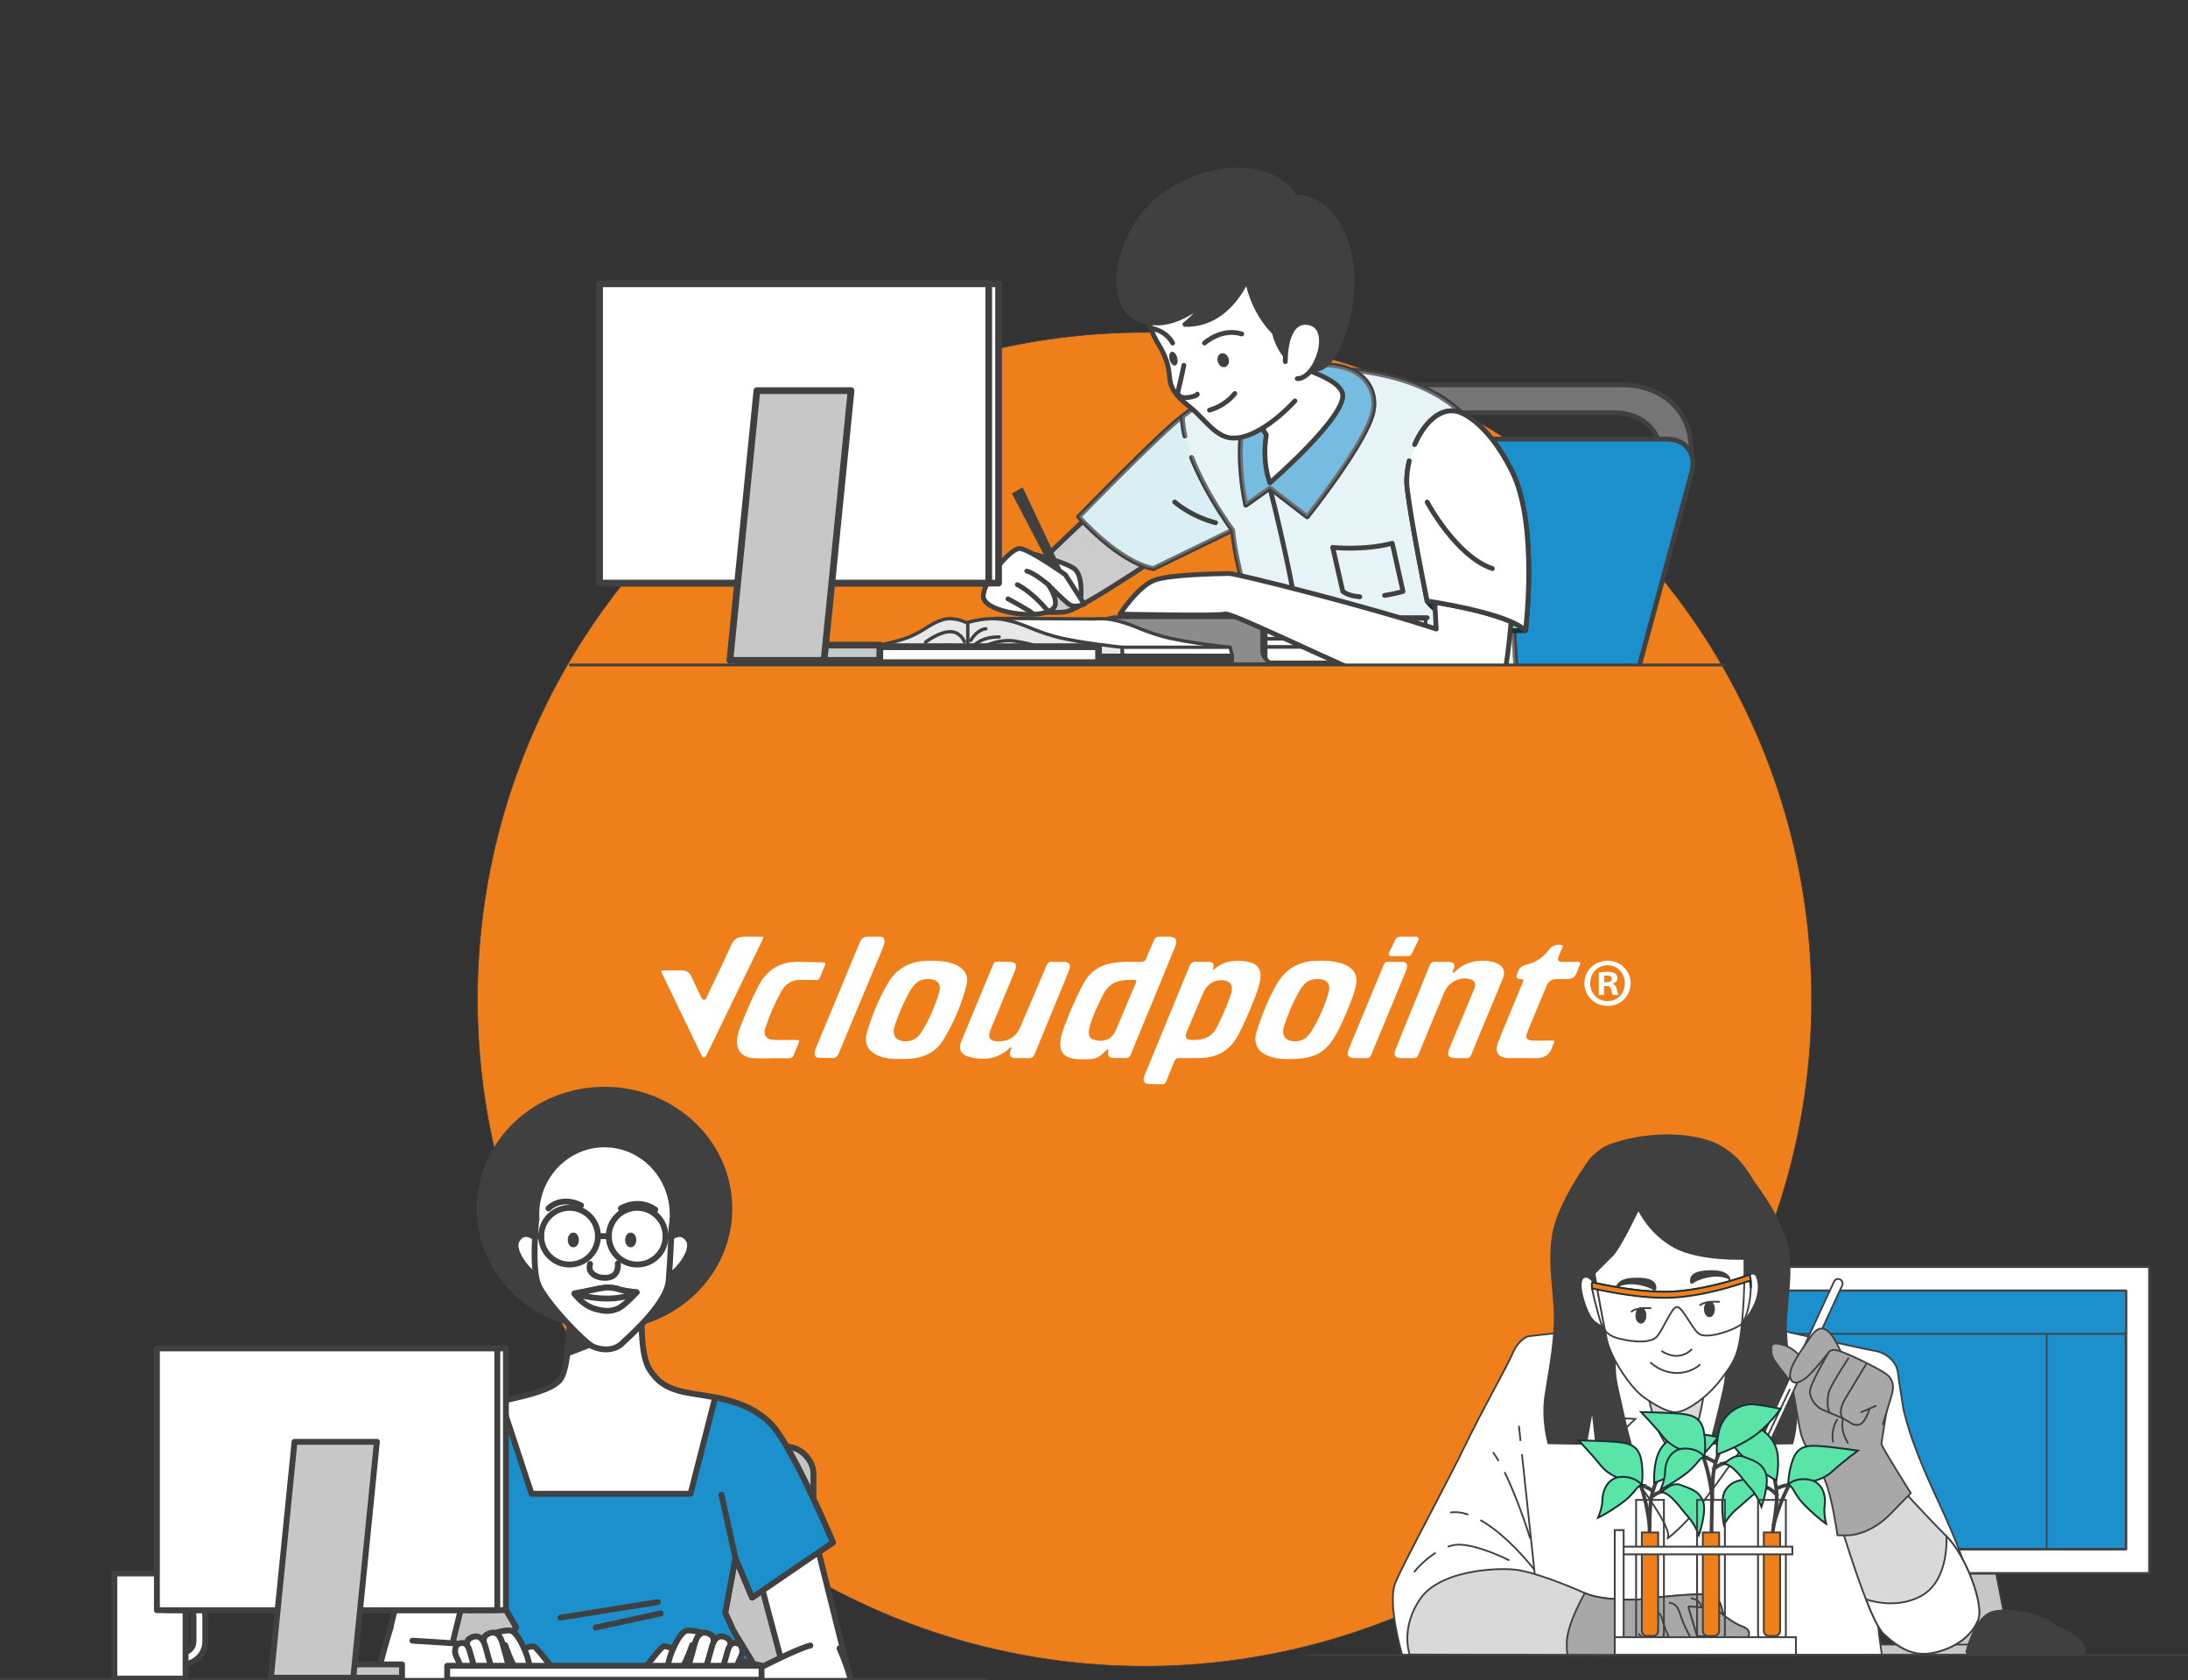 <?xml version="1.0" encoding="UTF-8"?>
<svg id="Capa_2" data-name="Capa 2" xmlns="http://www.w3.org/2000/svg" xmlns:xlink="http://www.w3.org/1999/xlink" viewBox="0 0 2607.85 2003.2">
  <rect x="0" y="0" width="2607.85" height="2003.2" fill="#333333" stroke="none"/>
  <defs>
    <style>
      .cls-1 {
        stroke-width: 3.33px;
      }

      .cls-1, .cls-2, .cls-3, .cls-4, .cls-5, .cls-6, .cls-7, .cls-8, .cls-9, .cls-10, .cls-11, .cls-12, .cls-13, .cls-14, .cls-15, .cls-16, .cls-17, .cls-18, .cls-19, .cls-20, .cls-21, .cls-22, .cls-23, .cls-24, .cls-25, .cls-26, .cls-27, .cls-28, .cls-29, .cls-30, .cls-31, .cls-32, .cls-33, .cls-34, .cls-35, .cls-36, .cls-37, .cls-38, .cls-39, .cls-40, .cls-41, .cls-42, .cls-43, .cls-44, .cls-45, .cls-46, .cls-47, .cls-48, .cls-49 {
        stroke: #404040;
      }

      .cls-1, .cls-2, .cls-3, .cls-11, .cls-12, .cls-13, .cls-14, .cls-15, .cls-16, .cls-17, .cls-19, .cls-20, .cls-22, .cls-23, .cls-24, .cls-25, .cls-26, .cls-27, .cls-28, .cls-31, .cls-32, .cls-35, .cls-50, .cls-36, .cls-37, .cls-41, .cls-42, .cls-43, .cls-44, .cls-45, .cls-46, .cls-51, .cls-47, .cls-48 {
        stroke-linecap: round;
        stroke-linejoin: round;
      }

      .cls-1, .cls-2, .cls-6, .cls-7, .cls-52, .cls-11, .cls-27, .cls-29, .cls-38, .cls-42, .cls-45, .cls-46, .cls-51 {
        fill: none;
      }

      .cls-2 {
        stroke-width: 2.84px;
      }

      .cls-53 {
        clip-path: url(#clippath-6);
      }

      .cls-3 {
        fill: #c2e4eb;
      }

      .cls-3, .cls-13, .cls-15, .cls-22, .cls-31, .cls-50, .cls-43, .cls-45, .cls-51, .cls-47, .cls-48 {
        stroke-width: 5.73px;
      }

      .cls-4 {
        fill: #d9d9d9;
      }

      .cls-4, .cls-5, .cls-54, .cls-6, .cls-7, .cls-8, .cls-9, .cls-55, .cls-10, .cls-18, .cls-21, .cls-29, .cls-30, .cls-33, .cls-34, .cls-38, .cls-39, .cls-40, .cls-49 {
        stroke-miterlimit: 10;
      }

      .cls-4, .cls-54, .cls-6, .cls-10, .cls-18, .cls-33 {
        stroke-width: 2.09px;
      }

      .cls-5, .cls-56, .cls-12, .cls-15, .cls-19, .cls-24, .cls-30, .cls-31, .cls-33, .cls-35, .cls-48 {
        fill: #fff;
      }

      .cls-5, .cls-36 {
        stroke-width: 3px;
      }

      .cls-57 {
        clip-path: url(#clippath-4);
      }

      .cls-54, .cls-55, .cls-50, .cls-51 {
        stroke: #1a2e35;
      }

      .cls-54, .cls-21, .cls-34 {
        fill: #ef7f1b;
      }

      .cls-7, .cls-55, .cls-30, .cls-34, .cls-39 {
        stroke-width: 2.2px;
      }

      .cls-58 {
        opacity: .3;
      }

      .cls-8 {
        stroke-width: .95px;
      }

      .cls-8, .cls-9, .cls-59, .cls-16, .cls-18, .cls-26, .cls-40, .cls-41, .cls-47 {
        fill: #404040;
      }

      .cls-60 {
        clip-path: url(#clippath-9);
      }

      .cls-9 {
        stroke-width: 1.07px;
      }

      .cls-55, .cls-50, .cls-61 {
        fill: #5ae4a7;
      }

      .cls-10, .cls-39 {
        fill: #a8a8a8;
      }

      .cls-11 {
        stroke-width: 2.02px;
      }

      .cls-12, .cls-14, .cls-16, .cls-20, .cls-42, .cls-44 {
        stroke-width: 7px;
      }

      .cls-62 {
        clip-path: url(#clippath-1);
      }

      .cls-13 {
        fill: #757575;
      }

      .cls-14, .cls-28, .cls-36, .cls-63, .cls-43 {
        fill: #1b90cd;
      }

      .cls-15 {
        opacity: .6;
      }

      .cls-64 {
        clip-path: url(#clippath-5);
      }

      .cls-65 {
        clip-path: url(#clippath-8);
      }

      .cls-17, .cls-20, .cls-32, .cls-49 {
        fill: #c7c7c7;
      }

      .cls-17, .cls-28, .cls-49 {
        stroke-width: 2px;
      }

      .cls-19, .cls-25, .cls-26, .cls-46 {
        stroke-width: 3.98px;
      }

      .cls-66 {
        clip-path: url(#clippath-3);
      }

      .cls-21 {
        stroke-width: .83px;
      }

      .cls-22 {
        fill: #999;
      }

      .cls-23 {
        fill: #949494;
      }

      .cls-23, .cls-24, .cls-27, .cls-37 {
        stroke-width: 4.41px;
      }

      .cls-67 {
        opacity: .2;
      }

      .cls-25 {
        fill: #e8e8e8;
      }

      .cls-29 {
        stroke-width: 2.19px;
      }

      .cls-32, .cls-35 {
        stroke-width: 8px;
      }

      .cls-37 {
        fill: #8c8c8c;
      }

      .cls-38 {
        stroke-width: 4.39px;
      }

      .cls-40 {
        stroke-width: 1.2px;
      }

      .cls-41 {
        stroke-width: 8.1px;
      }

      .cls-44 {
        fill: #c4c4c4;
      }

      .cls-68 {
        clip-path: url(#clippath);
      }

      .cls-48 {
        opacity: .4;
      }
    </style>
    <clipPath id="clippath">
      <rect class="cls-52" x="98.48" y="1217.62" width="1067.35" height="784.15"/>
    </clipPath>
    <clipPath id="clippath-1">
      <rect class="cls-52" x="676.42" width="1368.74" height="792.74"/>
    </clipPath>
    <clipPath id="clippath-3">
      <path class="cls-50" d="M1816.01,1066.21v47.2h-515.12v-47.2c0-19.19,15.52-34.72,34.72-34.72h445.63c16.04,0,29.56,10.83,33.57,25.61.8,2.86,1.2,5.96,1.2,9.11Z"/>
    </clipPath>
    <clipPath id="clippath-4">
      <path class="cls-47" d="M1284.16,1100.58c-24.69,25.15,94.98,420.31,94.98,420.31-13.06,11.34-32.31,16.73-50.53,19.13-26.35,3.49-50.47.74-50.47.74,0,0-171.52-416.01-124.31-519.24,47.2-103.23,340.11-150.49,340.11-150.49l12.49-30.93,151.52-21.31,25.03,185.55s-24.86,2.41-62.27,7.22c-100.31,12.89-291.19,42.85-336.56,89.02Z"/>
    </clipPath>
    <clipPath id="clippath-5">
      <path class="cls-31" d="M1199.4,726.35c-25.17-4.34,153.87-161.28,153.87-161.28l86.31,58.1s-146.9,103.44-169.97,106.27c-23.07,2.83-70.2-3.09-70.2-3.09Z"/>
    </clipPath>
    <clipPath id="clippath-6">
      <path class="cls-50" d="M1354.97,1478.94l47.59,125.24s7.93,32.27-135.98,22.07l-79.32-6.8,167.7-140.51Z"/>
    </clipPath>
    <clipPath id="clippath-8">
      <rect class="cls-52" x="652.85" y="990.87" width="1426" height="406"/>
    </clipPath>
    <clipPath id="clippath-9">
      <rect class="cls-52" x="652.85" y="990.87" width="1426" height="406"/>
    </clipPath>
  </defs>
  <g id="Capa_2-2" data-name="Capa 2">
    <circle class="cls-21" cx="1364.15" cy="1191.33" r="795.09"/>
    <g>
      <g>
        <g class="cls-68">
          <g>
            <rect class="cls-44" x="507.65" y="1724.82" width="461.86" height="419.71" rx="31.49" ry="31.49"/>
            <g>
              <g>
                <path class="cls-12" d="M557.89,1883.22l-25.19,103.13s-21.48,9.71-48.13,14.55c-24.63,4.48-35.21,3.07-33.68-3.04,1.53-6.11,41.27-165.09,41.27-165.09l65.73,50.44Z"/>
                <path class="cls-12" d="M679.38,1575.97s-1.53,51.97-10.7,67.26c-9.17,15.29-53.5,22.93-79.49,29.04-25.99,6.11-53.5,19.87-68.79,41.27-15.29,21.4-64.2,151.33-64.2,151.33l103.94,55.03,13.76-50.44,41.27,70.31s-61.14,99.36-82.54,160.5c-21.4,61.14-19.87,108.53,13.76,145.21,33.63,36.69,71.84,41.27,108.53,42.8,36.69,1.53,210.94,6.11,250.69-9.17,39.74-15.29,64.2-47.39,59.61-126.87-4.59-79.49-87.13-198.71-91.71-209.42-4.59-10.7-9.17-19.87-9.17-19.87l12.23-65.73,19.87,47.39,96.3-65.73s-47.39-113.11-73.37-140.63c-25.99-27.51-64.2-32.1-93.24-36.69-29.04-4.59-41.27-12.23-51.97-29.04-10.7-16.81-9.17-56.56-9.17-56.56h-85.6Z"/>
                <polygon class="cls-16" points="675.68 1613.68 712.7 1599.44 679.38 1575.97 675.68 1613.68"/>
                <path class="cls-12" d="M905.61,1883.22l38.21,143.69s21.4,24.46,47.39,16.81c25.99-7.64,22.93-39.74,21.4-45.86-1.53-6.11-41.27-165.09-41.27-165.09l-65.73,50.44Z"/>
                <g>
                  <path class="cls-14" d="M965.22,2152.25c-4.59-79.49-87.13-198.71-91.71-209.42-4.59-10.7-9.17-19.87-9.17-19.87l12.23-65.73,19.87,47.39,96.3-65.73s-47.39-113.11-73.37-140.63c-18.66-19.76-43.61-27.67-66.96-32.27l-29.34,114.82h-189.54l-36.33-110.35c-2.79.62-5.5,1.23-8,1.82-25.99,6.11-53.5,19.87-68.79,41.27-15.29,21.4-64.2,151.33-64.2,151.33l103.94,55.03,13.76-50.44,41.27,70.31s-61.14,99.36-82.54,160.5c-21.4,61.14-19.87,108.53,13.76,145.21,33.63,36.69,71.84,41.27,108.53,42.8,36.69,1.53,210.94,6.11,250.69-9.17,39.74-15.29,64.2-47.39,59.61-126.87Z"/>
                  <line class="cls-42" x1="667.93" y1="1928.49" x2="784.13" y2="1909.96"/>
                  <line class="cls-42" x1="710.03" y1="1940.28" x2="787.5" y2="1923.44"/>
                  <line class="cls-42" x1="876.56" y1="1857.23" x2="859.91" y2="1781.97"/>
                </g>
              </g>
              <g>
                <ellipse class="cls-16" cx="720.48" cy="1440.77" rx="148.82" ry="141.65"/>
                <g>
                  <path class="cls-12" d="M639.99,1477.32s-14.39-14.39-23.75.72c-9.36,15.11,21.59,47.5,24.47,41.74,2.88-5.76-.72-42.46-.72-42.46Z"/>
                  <path class="cls-12" d="M796.96,1477.32s14.39-14.39,23.75.72c9.36,15.11-21.59,47.5-24.47,41.74-2.88-5.76.72-42.46.72-42.46Z"/>
                  <path class="cls-12" d="M801.76,1447.94c0-46.21-36.39-83.67-81.28-83.67s-81.28,37.46-81.28,83.67c0,2.02.09,4.01.23,5.99h-.23s-5.98,57.37,2.39,77.69c8.37,20.32,54.59,69.03,65.34,73.81,10.76,4.78,25.91,5.04,35.06-4.48,4.46-4.64,52.59-45.42,54.98-74.11,2-24.03,3.17-54.77,3.49-64.11.83-4.8,1.29-9.74,1.29-14.78Z"/>
                  <path class="cls-42" d="M703.32,1506.83s-2.16,5.76,1.44,10.08c3.6,4.32,9.36,6.48,16.55,6.48s15.83-2.88,15.11-17.27"/>
                  <g>
                    <path class="cls-12" d="M723.47,1534.9s-7.92.72-17.27,2.88c-9.36,2.16-21.59,4.32-21.59,4.32,0,0,9.36,13.67,23.75,17.99,14.39,4.32,20.87,2.88,28.07,0,7.2-2.88,22.31-19.43,22.31-19.43,0,0-15.11-1.44-20.87-3.6-5.76-2.16-14.39-2.16-14.39-2.16Z"/>
                    <path class="cls-12" d="M723.47,1534.9s-7.92.72-17.27,2.88c-9.36,2.16-21.59,4.32-21.59,4.32,0,0,43.18,14.39,74.13-1.44,0,0-15.11-1.44-20.87-3.6-5.76-2.16-14.39-2.16-14.39-2.16Z"/>
                  </g>
                  <g>
                    <path class="cls-9" d="M689.45,1478.21c0,4.57-2.74,8.28-6.12,8.28s-6.12-3.71-6.12-8.28,2.74-8.28,6.12-8.28,6.12,3.71,6.12,8.28Z"/>
                    <path class="cls-9" d="M757.86,1478.21c0,4.57-2.74,8.28-6.12,8.28s-6.12-3.71-6.12-8.28,2.74-8.28,6.12-8.28,6.12,3.71,6.12,8.28Z"/>
                    <path class="cls-42" d="M712.68,1473.73c0-18.68-15.14-33.82-33.82-33.82s-33.82,15.14-33.82,33.82,15.14,33.82,33.82,33.82,33.82-15.14,33.82-33.82Z"/>
                    <path class="cls-42" d="M793.28,1473.73c0-18.68-15.14-33.82-33.82-33.82s-33.82,15.14-33.82,33.82,15.14,33.82,33.82,33.82,33.82-15.14,33.82-33.82Z"/>
                    <line class="cls-42" x1="645.03" y1="1473.73" x2="637.83" y2="1473.73"/>
                    <line class="cls-42" x1="722.75" y1="1473.73" x2="715.56" y2="1473.73"/>
                    <line class="cls-42" x1="800.48" y1="1473.73" x2="793.28" y2="1473.73"/>
                  </g>
                  <path class="cls-42" d="M653.67,1440.62s14.39-15.83,38.86-3.6"/>
                  <path class="cls-42" d="M740.03,1440.62s20.15-12.95,41.02,1.44"/>
                </g>
              </g>
              <path class="cls-12" d="M965.88,1961.73c-14.55,3.36-55.97,24.63-55.97,24.63l-40.3-10.07-26.08,16.7s20.48,12.4,37.27,15.76c16.79,3.36,39.18,6.72,42.53,7.84,3.36,1.12,86.19,0,86.19,0,0,0,6.15-6.08,3.07-18.71-3.07-12.63-12.03-32.78-12.03-32.78"/>
              <path class="cls-12" d="M491.58,1955.97c14.92.71,71.35,4.63,71.35,4.63l25.97-7.45,28.63,11.79s-17.95,15.85-33.87,22.14c-15.92,6.29-37.36,13.58-40.46,15.28-3.11,1.7-84.81,15.34-84.81,15.34,0,0-8.27-6.88-7.5-19.85.78-12.97,14.72-57.8,14.72-57.8"/>
              <g>
                <path class="cls-12" d="M814.44,1969.47s-20.15-7.83-23.51-6.72c-3.36,1.12-16.79,19.03-21.27,24.63-4.48,5.6-1.12,13.43,5.6,12.31,6.72-1.12,21.27-15.07,21.27-15.07,0,0,47.01,11.71,47.01,8.36s-29.1-23.51-29.1-23.51Z"/>
                <path class="cls-12" d="M843.11,1948.87s-15.53-6.17-24.58-4.93c-9.06,1.23-22,32.06-22,40.69s10.35,11.1,15.53,4.93c5.17-6.17,12.94-28.36,12.94-28.36"/>
                <path class="cls-12" d="M849.1,1950.33s-14.96-13.47-20.95,8.98c-5.99,22.44-13.47,43.39-5.99,44.89,7.48,1.5,17.95-7.48,20.95-20.95,2.99-13.47,11.97-17.95,5.99-32.92Z"/>
                <path class="cls-12" d="M869.25,1954.81s-14.96-13.47-20.95,8.98c-5.98,22.44-13.47,43.39-5.98,44.89,7.48,1.5,17.95-7.48,20.95-20.95,2.99-13.47,11.97-17.95,5.98-32.92Z"/>
                <path class="cls-12" d="M883.17,1961.63s-11.36-10.05-15.91,6.7c-4.55,16.74-10.23,32.37-4.55,33.49,5.68,1.12,13.64-5.58,15.91-15.63,2.27-10.05,9.09-13.4,4.55-24.56Z"/>
              </g>
              <g>
                <path class="cls-12" d="M612.66,1969.47s20.15-7.83,23.51-6.72c3.36,1.12,16.79,19.03,21.27,24.63,4.48,5.6,1.12,13.43-5.6,12.31-6.72-1.12-21.27-15.07-21.27-15.07,0,0-47.01,11.71-47.01,8.36s29.1-23.51,29.1-23.51Z"/>
                <path class="cls-12" d="M583.99,1948.87s15.53-6.17,24.58-4.93c9.06,1.23,22,32.06,22,40.69s-10.35,11.1-15.53,4.93c-5.17-6.17-12.94-28.36-12.94-28.36"/>
                <path class="cls-12" d="M577.99,1950.33s14.96-13.47,20.95,8.98c5.98,22.44,13.47,43.39,5.98,44.89-7.48,1.5-17.95-7.48-20.95-20.95-2.99-13.47-11.97-17.95-5.99-32.92Z"/>
                <path class="cls-12" d="M557.84,1954.81s14.96-13.47,20.95,8.98c5.99,22.44,13.47,43.39,5.99,44.89-7.48,1.5-17.96-7.48-20.95-20.95-2.99-13.47-11.97-17.95-5.98-32.92Z"/>
                <path class="cls-12" d="M543.93,1961.63s11.36-10.05,15.91,6.7c4.55,16.74,10.23,32.37,4.55,33.49-5.68,1.12-13.64-5.58-15.91-15.63-2.27-10.05-9.09-13.4-4.55-24.56Z"/>
              </g>
            </g>
          </g>
          <g>
            <path class="cls-12" d="M217.39,1984.11h-8.86c-3.87,0-7-3.13-7-7s3.13-7,7-7h8.86c7.31,0,13.26-5.95,13.26-13.26v-30.4c0-7.32-5.95-13.26-13.26-13.26h-11.4c-3.87,0-7-3.13-7-7s3.13-7,7-7h11.4c15.03,0,27.26,12.23,27.26,27.26v30.4c0,15.03-12.23,27.26-27.26,27.26Z"/>
            <rect class="cls-12" x="136.33" y="1875.79" width="84.86" height="125.38"/>
          </g>
          <g>
            <rect class="cls-12" x="533" y="1985.9" width="374.68" height="16.61"/>
            <g>
              <rect class="cls-12" x="197.26" y="1607.5" width="405.73" height="312.1"/>
              <rect class="cls-12" x="187.01" y="1607.5" width="405.73" height="312.1"/>
              <polygon class="cls-20" points="479.17 1984.22 378.48 1984.22 350.31 2000.16 479.17 2000.16 479.17 1984.22"/>
              <polygon class="cls-20" points="421.05 2000.16 322.86 2000.16 351.03 1718.89 449.21 1718.89 421.05 2000.16"/>
            </g>
          </g>
        </g>
        <line class="cls-2" x1="1.42" y1="2001.78" x2="1175.9" y2="2001.78"/>
      </g>
      <g>
        <g class="cls-62">
          <rect class="cls-22" x="1341.37" y="1362.89" width="437.39" height="35.61"/>
          <path class="cls-13" d="M2012.08,561.8l-282.55,1042.38h-34.51l282.55-1042.38c10.42-38.44-13.48-69.69-53.3-69.69h-243.48c-39.75,0-80.66,31.25-91.08,69.69l-282.55,1042.38h-34.51l282.55-1042.38c15.42-56.9,75.68-103.01,134.62-103.01h243.48c58.94,0,94.2,46.11,78.77,103.01Z"/>
          <g>
            <path class="cls-63" d="M2016.57,562.15l-70.12,258.82c-5.79,21.37-28.41,38.67-50.53,38.67h-400.09c-22.11,0-35.35-17.3-29.56-38.67l70.18-258.82c5.79-21.31,28.41-38.67,50.53-38.67h400.03c22.11,0,35.35,17.36,29.56,38.67Z"/>
            <path class="cls-45" d="M2016.57,562.15l-70.12,258.82c-5.79,21.37-28.41,38.67-50.53,38.67h-400.09c-22.11,0-35.35-17.3-29.56-38.67l70.18-258.82c5.79-21.31,28.41-38.67,50.53-38.67h400.03c22.11,0,35.35,17.36,29.56,38.67Z"/>
          </g>
          <polygon class="cls-13" points="1781.37 1121.59 1912.18 1604.19 1946.69 1604.19 1815.88 1121.59 1781.37 1121.59"/>
          <g>
            <path class="cls-61" d="M1816.01,1066.21v47.2h-515.12v-47.2c0-19.19,15.52-34.72,34.72-34.72h445.63c16.04,0,29.56,10.83,33.57,25.61.8,2.86,1.2,5.96,1.2,9.11Z"/>
            <g class="cls-66">
              <path class="cls-67" d="M1814.8,1057.1c-16.67,19.59-46.57,39.53-98.02,56.31h-415.9v-47.2c0-19.19,15.52-34.72,34.72-34.72h445.63c16.04,0,29.56,10.83,33.57,25.61Z"/>
            </g>
            <path class="cls-51" d="M1816.01,1066.21v47.2h-515.12v-47.2c0-19.19,15.52-34.72,34.72-34.72h445.63c16.04,0,29.56,10.83,33.57,25.61.8,2.86,1.2,5.96,1.2,9.11Z"/>
          </g>
          <rect class="cls-22" x="1278.1" y="1098.95" width="565.18" height="44.29" rx="9.77" ry="9.77"/>
          <g>
            <path class="cls-59" d="M1284.16,1100.58c-24.69,25.15,94.98,420.31,94.98,420.31-13.06,11.34-32.31,16.73-50.53,19.13-26.35,3.49-50.47.74-50.47.74,0,0-171.52-416.01-124.31-519.24,47.2-103.23,340.11-150.49,340.11-150.49l12.49-30.93,151.52-21.31,25.03,185.55s-24.86,2.41-62.27,7.22c-100.31,12.89-291.19,42.85-336.56,89.02Z"/>
            <g class="cls-57">
              <path class="cls-58" d="M1379.14,1520.89c-13.06,11.34-32.31,16.73-50.53,19.13-33.28-123.74-118.01-453.94-85.87-494.32,39.58-49.84,235.5-95.15,235.5-95.15.8-25.44,69.49-48.35,69.49-48.35l72.98,109.36c-100.31,12.89-291.19,42.85-336.56,89.02-24.69,25.15,94.98,420.31,94.98,420.31Z"/>
            </g>
            <path class="cls-45" d="M1284.16,1100.58c-24.69,25.15,94.98,420.31,94.98,420.31-13.06,11.34-32.31,16.73-50.53,19.13-26.35,3.49-50.47.74-50.47.74,0,0-171.52-416.01-124.31-519.24,47.2-103.23,340.11-150.49,340.11-150.49l12.49-30.93,151.52-21.31,25.03,185.55s-24.86,2.41-62.27,7.22c-100.31,12.89-291.19,42.85-336.56,89.02Z"/>
          </g>
          <g>
            <path class="cls-56" d="M1199.4,726.35c-25.17-4.34,153.87-161.28,153.87-161.28l86.31,58.1s-146.9,103.44-169.97,106.27c-23.07,2.83-70.2-3.09-70.2-3.09Z"/>
            <g class="cls-64">
              <path class="cls-67" d="M1199.4,726.35c-25.17-4.34,153.87-161.28,153.87-161.28l86.31,58.1s-146.9,103.44-169.97,106.27c-23.07,2.83-70.2-3.09-70.2-3.09Z"/>
            </g>
            <path class="cls-45" d="M1199.4,726.35c-25.17-4.34,153.87-161.28,153.87-161.28l86.31,58.1s-146.9,103.44-169.97,106.27c-23.07,2.83-70.2-3.09-70.2-3.09Z"/>
          </g>
          <path class="cls-31" d="M1230.96,660.32s37.53,9.33,48.99,17.34c11.46,8.01,8.23,36.24,8.23,36.24,0,0-50.13-14.3-57.23-53.58Z"/>
          <polygon class="cls-40" points="1206.89 588.47 1276.64 722.25 1284.91 722.25 1218.65 581.87 1206.89 588.47"/>
          <path class="cls-31" d="M1269.78,685.19s-43.99-31.28-54.75-31.28-43.02,38.11-43.02,57.18,70.31,29.68,84.08,13.45c6.84-8.07-6.76-27.54-6.76-27.54,0,0,20.45,21.18,26.31,24.36,5.87,3.18,16.62-.98,16.62-.98,0,0-14.66-23.38-22.49-35.2Z"/>
          <path class="cls-45" d="M1249.34,729.07s-16.71-21.72-36.75-32.06"/>
          <path class="cls-45" d="M1249.34,697s-15.24-13.28-25.5-16.21"/>
          <path class="cls-45" d="M1201.38,713.91s24.65,12.96,30.76,18.46"/>
          <path class="cls-3" d="M1409.36,496.43c-22.56,15.73-123.64,119.68-123.64,119.68,0,0,47.38,53.88,88.89,61.71l112.56-54.64-77.81-126.74Z"/>
          <path class="cls-48" d="M1409.36,496.43c-22.56,15.73-123.64,119.68-123.64,119.68,0,0,47.38,53.88,88.89,61.71l112.56-54.64-77.81-126.74Z"/>
          <g>
            <path class="cls-61" d="M1354.97,1478.94l47.59,125.24s7.93,32.27-135.98,22.07l-79.32-6.8,167.7-140.51Z"/>
            <g class="cls-53">
              <path class="cls-58" d="M1354.97,1478.94l47.59,125.24s7.93,32.27-135.98,22.07l-79.32-6.8,167.7-140.51Z"/>
            </g>
            <path class="cls-51" d="M1354.97,1478.94l47.59,125.24s7.93,32.27-135.98,22.07l-79.32-6.8,167.7-140.51Z"/>
          </g>
          <path class="cls-50" d="M1336.84,1539s10.2,48.72,0,84.99c0,0-151.84,23.8-185.83,14.73-33.99-9.06-54.58-26.01-55.62-34.53,0,0,1.23-23.26,35.22-30.06,33.99-6.8,101.74-11.33,128.49-49.86,26.75-38.53,77.74,14.73,77.74,14.73Z"/>
          <path class="cls-47" d="M1537.25,835.26c48.53-69.22,271.57,14.08,271.57,14.08,0,0,21.29,166.59-67.56,211.01-88.85,44.42-216.94,42.06-251.55,78.09l-140.82,415.8s-50.57,21.16-124.14-12.16c0,0,89.42-314,115.65-425.48,25.95-110.3,194.01-185.21,194.01-185.21,0,0-14.14-16-19.35-34.82"/>
          <path class="cls-45" d="M1763.1,994.49c-7.14,6.33-14.66,12.22-22.51,17.66"/>
          <path class="cls-45" d="M1781.37,853.4c18.19,39.5,19.62,89.72-5.89,126.3"/>
          <path class="cls-45" d="M1730.55,859.64s-4.67,30.46,8.93,42.54c13.6,12.09,55.23,18.26,55.23,18.26"/>
          <path class="cls-45" d="M1547.66,861.11s1.91,30.39-10.4,28.93c-12.31-1.46-12.93,12.14-12.93,12.14"/>
          <path class="cls-3" d="M1412.3,519.78c-1.86-8.07-2.94-15.93-2.94-23.35,0,0,68.91-57.96,157.23-57.65,105.39.36,169.83,33.51,195.66,79.57,40.87,72.89,46.58,330.98,46.58,330.98,0,0-264.46,40.79-302.41-9.26-6.58-8.67-1.54-70.18-1.54-70.18,0,0-29.61-77.65-35.86-137.91,0,0-11.39-15.34-24.22-37.22-8.46-14.44-17.55-31.72-24.4-49.32"/>
          <path class="cls-15" d="M1412.3,519.78c-1.86-8.07-2.94-15.93-2.94-23.35,0,0,68.91-57.96,157.23-57.65,105.39.36,169.83,33.51,195.66,79.57,40.87,72.89,46.58,330.98,46.58,330.98,0,0-264.46,40.79-302.41-9.26-6.58-8.67-1.54-70.18-1.54-70.18,0,0-29.61-77.65-35.86-137.91,0,0-11.39-15.34-24.22-37.22-8.46-14.44-17.55-31.72-24.4-49.32"/>
          <path class="cls-45" d="M1513.6,581.87s40.39,156.69,34.17,191.13c-3.08,17.05,5.88,34.76,5.88,34.76,0,0-18.43,18.14-5.88,42.29"/>
          <path class="cls-45" d="M1620.74,711.47c-7.88-.67-15.11-2.55-20.29-6.39l-11.98-52.47s36.93,4.06,70.93-4.96l12.84,57.43s-9.52,2.78-21.98,4.75"/>
          <path class="cls-43" d="M1484.91,602.23s-34.13-146.42,52.35-163.45c86.48-17.02,104.55,23.51,99.43,50.97-6.82,36.58-78.67,126.36-78.67,126.36l-44.42-34.24-28.69,20.36Z"/>
          <path class="cls-48" d="M1484.91,602.23s-34.13-146.42,52.35-163.45c86.48-17.02,104.55,23.51,99.43,50.97-6.82,36.58-78.67,126.36-78.67,126.36l-44.42-34.24-28.69,20.36Z"/>
          <path class="cls-45" d="M1371.15,1054.26s55.99-64.7,182.5-113.55c0,0-32.78-10.05-40.05-23.64"/>
          <line class="cls-45" x1="1305.26" y1="1252.47" x2="1254" y2="1438.39"/>
          <path class="cls-50" d="M1700.96,716.52s23.05,38.7,117.29,35.13c0,0-25.88-29.5-64.41-39.95-38.53-10.46-52.88,4.83-52.88,4.83Z"/>
          <g>
            <path class="cls-37" d="M1504.67,776.68v-25.8c0-8.35,9.26-15.11,20.69-15.11h-195.14c-11.43,0-20.7,6.77-20.7,15.11v25.8c0,8.35,9.27,15.11,20.7,15.11h195.14c-11.43,0-20.69-6.77-20.69-15.11Z"/>
            <path class="cls-23" d="M1699.13,737.81l2.33-1.12c.58-.28.31-.93-.38-.93h-175.71c-11.43,0-20.69,6.77-20.69,15.11v25.8c0,8.35,9.26,15.11,20.69,15.11h175.71c.69,0,.96-.65.38-.93l-2.33-1.12v-51.93Z"/>
            <path class="cls-24" d="M1515.62,737.81h183.52v51.93h-183.52c-3.93,0-7.11-3.19-7.11-7.11v-37.71c0-3.93,3.19-7.11,7.11-7.11Z"/>
            <line class="cls-27" x1="1508.5" y1="748.15" x2="1576.27" y2="748.15"/>
            <line class="cls-27" x1="1508.5" y1="771.19" x2="1576.27" y2="771.19"/>
            <line class="cls-27" x1="1508.5" y1="761.44" x2="1615.26" y2="761.44"/>
          </g>
          <path class="cls-31" d="M1334.9,732.08s21.89-33.93,41.97-40.73c20.08-6.8,78.94-7.39,88.01-7.63,9.07-.24,170.98,40.89,246.9,66.19l-6.61-126.73,102.06,8.04s-4.12,154.73-19.98,195.66-38.59,30.99-77.39,14.27c-152.57-65.73-241.95-111.51-250.23-109.06-8.28,2.46-124.73,0-124.73,0Z"/>
          <path class="cls-50" d="M1679.69,549.5c-2.67,11.07-3.66,22.26-2.53,32.18,4.53,39.66,23.8,134.84,23.8,134.84,0,0,95.19,13.6,117.29,35.13,0,0,15.67-126.18-16.25-190-31.92-63.82-65.04-71.06-65.04-71.06-20.9-5.17-39.86,14.34-50.72,39.34"/>
          <path class="cls-31" d="M1679.69,549.5c-2.67,11.07-3.66,22.26-2.53,32.18,4.53,39.66,23.8,134.84,23.8,134.84,0,0,95.19,13.6,117.29,35.13,0,0,15.67-126.18-16.25-190-31.92-63.82-65.04-71.06-65.04-71.06-20.9-5.17-39.86,14.34-50.72,39.34"/>
          <path class="cls-45" d="M1400.1,598.5s18.69,16.87,48.72,24.68"/>
          <path class="cls-45" d="M1700.96,598.5s34.58,64.96,77.81,79.32"/>
          <path class="cls-45" d="M1478.26,1098.95s6.35,4.8,8.9,22.15"/>
          <path class="cls-45" d="M1454.69,1121.09s17.54,1.08,28.03,16.17"/>
          <path class="cls-45" d="M1265.26,1054.26s18.36,9.27,14.37,35.55"/>
          <path class="cls-45" d="M1245.9,1076.85s25.04,14.83,26.83,28.17"/>
          <path class="cls-45" d="M1536.05,916.56s55.75,7.83,68.21,0"/>
          <g>
            <path class="cls-56" d="M1513.59,575.55s-7.1-16.9-5.84-42.56c.23-4.64.69-9.51,1.55-14.61l-9.68-15.35-12.43-19.76,14.38-57.57s91.54,17.64,98.53,43.19c6.93,25.66-86.5,106.67-86.5,106.67Z"/>
            <path class="cls-45" d="M1513.59,575.55s-7.1-16.9-5.84-42.56c.23-4.64.69-9.51,1.55-14.61l-9.68-15.35-12.43-19.76,14.38-57.57s91.54,17.64,98.53,43.19c6.93,25.66-86.5,106.67-86.5,106.67Z"/>
          </g>
          <path class="cls-31" d="M1571.13,430.79c28.33-74.69,9.62-201.25-127.91-176.95-80.95,14.3-90.37,111.82-63.34,155.09,27.03,43.27-1.69,44.69,38.86,76.8,16.4,12.98,29.67,35.08,49.26,36.46,23.29,1.64,53.17-20.43,75.43-44.24"/>
          <path class="cls-45" d="M1435.65,408.94s20.28-18.4,44.35-10.8"/>
          <path class="cls-45" d="M1397.63,408.94s-6.9-14.58-26.26-17.76"/>
          <path class="cls-31" d="M1411.03,435.52s-2.89,14.87-6.72,29.89c-3.72,14.58,24.03,6.81,22.79,4.48"/>
          <path class="cls-45" d="M1441.58,488.95s17.77-4.25,30.17-19.79"/>
          <path class="cls-40" d="M1463.84,427.81c1.14,4.16-.58,8.26-3.83,9.15-3.25.89-6.81-1.77-7.95-5.93-1.14-4.16.58-8.26,3.83-9.15,3.25-.89,6.81,1.77,7.95,5.93Z"/>
          <path class="cls-40" d="M1402.54,426.53c1.14,4.16.3,8.02-1.87,8.61-2.17.59-4.85-2.3-5.98-6.47-1.14-4.16-.3-8.02,1.87-8.61,2.17-.59,4.85,2.3,5.98,6.47Z"/>
          <path class="cls-47" d="M1486.34,332.24s-21.34,55.76-74.03,54.49c0,0,18.27-13.92,23.34-27.24,0,0-40.55,40.16-81.1,19.76-40.55-20.4-20.84-115.17,41.54-152.74,62.38-37.56,125.74-27.44,147.28,8.34,0,0,43.57-4.01,62.73,60,17.11,57.14-10.26,144.09-37.18,145.1-41.64,1.56-50.01-43.66-50.01-43.66,0,0-24.96-22.24-32.56-64.06Z"/>
          <path class="cls-31" d="M1531.96,431.09s-1.27-52.59,28.51-46.25c29.78,6.34,8.23,67.16-14.26,66.53"/>
          <g>
            <path class="cls-19" d="M1185.4,737.19l119.13.67c6.4-.52,13.32-.45,20.14.78,23.56,4.25,34.04,12.76,61.53,20.21,27.49,7.45,79.86,12.76,79.86,12.76v9.57h-187.21v-.46s-93.45,0-93.45,0v-43.54Z"/>
            <path class="cls-25" d="M1150.32,743.05c6.97-2.28,26.81-7.84,45.82-4.41,23.56,4.25,34.04,12.76,61.53,20.21,27.49,7.45,79.86,12.76,79.86,12.76v9.57h-187.21v-38.14Z"/>
            <path class="cls-25" d="M1153.51,743.05c-4.45-2.28-17.11-7.84-29.24-4.41-15.04,4.25-21.72,12.76-39.26,20.21-17.54,7.45-50.95,12.76-50.95,12.76v9.57s119.45,0,119.45,0v-38.14Z"/>
            <rect class="cls-26" x="1034.06" y="781.19" width="304.06" height="10.6" transform="translate(2372.18 1572.98) rotate(-180)"/>
            <rect class="cls-26" x="1338.12" y="781.19" width="130.61" height="10.6" transform="translate(2806.85 1572.98) rotate(-180)"/>
            <polygon class="cls-19" points="1337.52 771.62 1466.06 771.62 1468.73 781.19 1338.12 781.19 1337.52 771.62"/>
            <path class="cls-46" d="M1156.37,776.59s5.53-17.28,34.55-17.28"/>
            <path class="cls-46" d="M1170.2,771.75s19.35-10.37,38.7-7.6c19.35,2.76,44.23,11.06,44.23,11.06"/>
            <path class="cls-46" d="M1175.03,749.63s-9.67,0-17.97,13.82"/>
            <path class="cls-46" d="M1149.46,764.84s-4.84-12.44-17.97-11.75c-13.13.69-28.33,12.44-28.33,12.44"/>
            <path class="cls-46" d="M1153.51,781.19s-13.72-12.9-25.47-12.21c-11.75.69-18.66,4.84-18.66,4.84"/>
          </g>
          <rect class="cls-35" x="881.02" y="770.95" width="428.34" height="18.99"/>
          <rect class="cls-35" x="726.34" y="338.35" width="463.84" height="356.8"/>
          <rect class="cls-35" x="714.63" y="338.35" width="463.84" height="356.8"/>
          <polygon class="cls-32" points="1048.63 769.03 933.51 769.03 901.31 787.26 1048.63 787.26 1048.63 769.03"/>
          <polygon class="cls-32" points="982.18 787.26 869.93 787.26 902.13 465.7 1014.38 465.7 982.18 787.26"/>
        </g>
        <line class="cls-1" x1="679.74" y1="792.74" x2="2054.91" y2="792.74"/>
      </g>
      <g>
        <g>
          <g>
            <g>
              <polygon class="cls-17" points="2397.27 1969.43 2289.42 1969.43 2262.25 1829.12 2370.1 1829.12 2397.27 1969.43"/>
              <rect class="cls-5" x="2097.65" y="1510.09" width="464.23" height="365.57"/>
              <rect class="cls-36" x="2125.56" y="1538.82" width="408.41" height="308.09"/>
              <rect class="cls-28" x="2125.56" y="1538.82" width="408.41" height="51.33"/>
              <line class="cls-11" x1="2439.4" y1="1590.65" x2="2439.4" y2="1846.78"/>
            </g>
            <polygon class="cls-49" points="2391.7 1960.62 2225.84 1960.62 2225.84 1972.77 2397.13 1972.77 2391.7 1960.62"/>
          </g>
          <path class="cls-41" d="M2446.79,1940.61s32.94,11.03,35.49,28.24h-135.45s8.63-34.39,25.43-42.99c16.8-8.6,68.42,3.7,74.53,14.75Z"/>
        </g>
        <g>
          <g>
            <path class="cls-33" d="M1663.14,1886.82c10.08-24.2,59.15-114.27,82.67-162.66,23.53-48.39,50.41-94.77,57.13-110.9,6.72-16.13,18.15-20.16,18.15-20.16l131.07-14.79s97.46-7.39,117.63-4.03c0,0,152.58,34.28,165.35,36.3,12.77,2.02,25.54,12.77,26.89,25.54.62,5.86,3.64,25.15,6.73,44.32,2.04,8.24,5.93,23.05,10.53,35.81,18.24,50.68,31.84,72.4,52.12,122.09,2.18,5.34,22.21,57.77,22.1,63.54-.59,30.08-103.29-26.62-120.17-12.43,2.86,16.2,6.22,32.6,5.52,33.15-3.36,2.69,4.14,50.27,4.14,50.27h-571.79s-18.15-61.84-8.07-86.04Z"/>
            <g>
              <line class="cls-33" x1="1814" y1="1733.69" x2="1839.26" y2="1970.42"/>
              <line class="cls-33" x1="1810.39" y1="1699.77" x2="1812.31" y2="1717.85"/>
              <path class="cls-6" d="M1786.23,1741.75c-2.23-3.83-4.49-7.34-6.74-10.42"/>
              <path class="cls-6" d="M1823.82,1834.09s-13.8-45.18-30.52-79.08"/>
              <path class="cls-6" d="M1750.05,1805.63c-7.37-2.49-14.67-3.52-21.6-2.44"/>
              <path class="cls-6" d="M1828.52,1871.02s-30.74-40.15-64.09-58.86"/>
              <path class="cls-6" d="M1711.17,1851.14c-13.54,8.67-24.09,20.42-25.7,23.24"/>
              <path class="cls-6" d="M1798.97,1860.28s-33.58-17.46-58.43-18.8c-4.98-.27-10.06.7-15.03,2.46"/>
            </g>
          </g>
          <path class="cls-33" d="M2082.37,1604.91s4.44,23.32,4.44,39.99c0,17.25-.08,36.88-3.83,53.47-10.32-1.11-20.88-.82-31.25-1.07,8.29,7.72,16.58,15.44,24.87,23.16.75.69,1.54,1.48,1.65,2.49.12,1.07-.57,2.05-1.21,2.91-28.35,37.64-52.75,79.18-90.14,108.86,13.1-10.48-60.97-101.27-68.82-111.77-.79-1.06,29.18-29.54,31.05-31.4-15.19-.75-30.37-1.5-45.56-2.24,0,0-7.77-24.43,6.66-73.3,14.44-48.86,68.13-79.98,97.73-71.07,29.6,8.9,67.74,35.54,74.41,59.97Z"/>
          <g>
            <path class="cls-18" d="M2085.25,1402.87s39.66,49.07,45.71,86.04c6.05,36.97-4.03,70.58-2.02,101.49,2.02,30.92,6.05,47.72,10.75,75.95,4.71,28.23-3.36,54.44-3.36,54.44l-45.03.67-7.39-38.98-4.7,40.33s-10.08.67-15.46,0c-5.38-.67-25.54-2.02-25.54-2.02,0,0,4.71-15.46,9.41-35.62,8.96-38.42,9.41-34.28,9.41-62.51,0-28.23-10.75-131.74-20.16-157.95-9.41-26.21-19.49-61.17-19.49-61.17,0,0,38.31-25.54,67.89-.67Z"/>
            <path class="cls-18" d="M1896.51,1380.89s-39.66,52.43-45.71,91.94c-6.05,39.51,4.03,75.42,2.02,108.46-2.02,33.04-6.05,51-10.75,81.17-4.7,30.17,3.36,58.18,3.36,58.18l45.03.72,7.39-41.66,4.71,43.1s10.08.72,15.46,0c5.38-.72,25.54-2.15,25.54-2.15,0,0-4.7-16.52-9.41-38.07-8.96-41.06-9.41-36.63-9.41-66.8s10.75-140.78,20.16-168.8c9.41-28.01,19.49-65.36,19.49-65.36,0,0-38.31-27.29-67.89-.72Z"/>
            <path class="cls-18" d="M2094.95,1524.79s9.79-42.61,6.43-76.22c-3.36-33.61-24.2-69.23-55.12-84.02-30.92-14.79-84.69-14.79-125.69,0-41,14.79-49.74,73.94-45.03,104.86,4.71,30.92,10.75,57.13,11.43,59.82.67,2.69,10.75,21.51,17.48,24.2,6.72,2.69,12.77-43.02,43.02-54.44,30.25-11.43,70.58,15.46,92.76,22.85,22.18,7.39,35.62,22.18,35.62,22.18,0,0,16.71-3.5,19.11-19.23Z"/>
          </g>
          <path class="cls-4" d="M2031.48,1656.27s-4.7,41.67-15.46,55.79-19.49,29.57-19.49,29.57c0,0-7.39-12.77-16.8-29.57-9.41-16.8-15.46-49.74-15.46-49.74,0,0,51.76,1.34,67.21-6.05Z"/>
          <g>
            <path class="cls-33" d="M1903.81,1536.51s-7.96-18.27-16.4-13.59c-8.43,4.68.94,34.67,7.5,45.91,6.56,11.24,17.33,13.12,17.33,13.12l-8.43-45.44Z"/>
            <path class="cls-33" d="M2077.15,1528.07s13.6-19.54,17.8-3.28c7.03,27.17-18.74,52.94-18.74,52.94l.94-49.66Z"/>
            <g>
              <path class="cls-33" d="M2079.16,1500.73s-53.84,2.24-83.75-14.21c-29.91-16.45-42.62-44.87-42.62-44.87,0,0-21.69,45.61-30.66,54.59-8.97,8.97-21.69,21.69-21.69,21.69,0,0,9.38,53.87,14.61,78.54,5.23,24.68,30.25,59.79,44.46,69.52,14.21,9.72,29.91,19.44,41.13,17.2,11.22-2.24,33.82-16.77,50.27-38.46,16.45-21.69,21.56-28.86,25.3-66.99,3.74-38.14,2.94-77,2.94-77Z"/>
              <path class="cls-6" d="M2016.71,1608.19s-14.05,16.87-36.54,2.34"/>
              <path class="cls-6" d="M2026.55,1626.46s-10.31,10.78-29.05,10.31c-18.74-.47-30.45-12.65-30.45-12.65"/>
              <path class="cls-18" d="M2061.2,1524.15c-18.89-8.85-41.68,3.27-41.68,3.27,0,0-5.11,5.58-4.05-2.07,1.06-7.65,11.18-10.35,27.37-9.94,16.19.41,18.36,8.74,18.36,8.74Z"/>
              <path class="cls-18" d="M1927.25,1533.76c18.61-9.44,41.76,1.97,41.76,1.97,0,0,5.28,5.41,3.99-2.2-1.3-7.61-11.49-9.99-27.67-9.08-16.17.91-18.08,9.3-18.08,9.3Z"/>
              <g>
                <path class="cls-8" d="M2031.45,1560.63c0,5.09,2.7,9.21,6.03,9.21s6.03-4.12,6.03-9.21-2.7-9.21-6.03-9.21-6.03,4.12-6.03,9.21Z"/>
                <path class="cls-6" d="M2049.86,1552.06s-17.78-1.91-24.13,4.45"/>
              </g>
              <g>
                <path class="cls-8" d="M1949.73,1568.26c0,5.09,2.7,9.21,6.03,9.21s6.03-4.12,6.03-9.21-2.7-9.21-6.03-9.21-6.03,4.12-6.03,9.21Z"/>
                <path class="cls-6" d="M1968.15,1559.69s-17.78-1.91-24.13,4.45"/>
              </g>
            </g>
            <path class="cls-6" d="M2083.71,1520.11s-40.76,15.46-83.86,19.21c-43.1,3.75-96.98-9.84-101.19-10.31s2.34,22.49,6.56,38.42c4.22,15.93,7.96,24.36,25.3,28.58,17.33,4.22,36.07,5.15,43.57-1.87,7.5-7.03,18.27-36.54,24.83-36.07,6.56.47,17.8,25.77,25.77,31.86,7.96,6.09,33.73-.94,48.25-9.37,14.52-8.43,16.87-65.12,10.78-60.44Z"/>
            <path class="cls-54" d="M2083.71,1527.34s-40.76,15.46-83.86,19.21c-43.1,3.75-96.98-9.84-101.19-10.31-.39-.04-.68.12-.9.45-.75-4.77-.67-7.86.9-7.68,4.22.47,58.09,14.05,101.19,10.31,43.1-3.75,83.86-19.21,83.86-19.21,2.35-1.81,3.44,5.52,3.06,15.67-.28-6.1-1.33-9.77-3.06-8.43Z"/>
          </g>
          <g>
            <path class="cls-4" d="M2265.73,1774.21s30.87,33.88,54.21,57.22c23.34,23.34,45.18,82.07,37.65,100.14-7.53,18.07-25.6,32.38-51.2,38.4-25.6,6.02-42.92-5.27-60.99-21.83s-53.46-137.03-53.46-137.03l73.79-36.89Z"/>
            <path class="cls-33" d="M2357.59,1931.57c-7.53,18.07-25.6,32.38-51.2,38.4-25.6,6.02-42.92-5.27-60.99-21.83-5.87-5.38-13.58-21.75-21.3-41.39,10.78,3.46,40.05,10.47,66.48-4.54,33.13-18.82,29.36-70.77,29.36-70.77,23.34,23.34,45.18,82.07,37.65,100.14Z"/>
          </g>
          <path class="cls-10" d="M2250.6,1670.39s-8.07,47.72-8.07,51.08,34.95,58.48,34.95,58.48c0,0-3.36,3.36-23.53,24.2-20.16,20.84-41.67,26.21-51.08,26.21h-12.77s-6.72-47.05-14.79-65.2c-8.07-18.15-10.08-24.2-13.44-28.9-3.36-4.7-9.41-9.41-14.12-22.85-4.71-13.44-8.74-54.44-13.44-64.53-4.71-10.08-22.18-26.21-22.85-35.62-.67-9.41-1.34-14.12,13.44-10.08,14.79,4.03,26.21,18.82,29.57,26.21,3.36,7.39,0,8.74,6.05,2.02,6.05-6.72,14.12-18.15,14.12-18.15l71.92,38.31s7.39,10.75,4.03,18.82Z"/>
          <path class="cls-6" d="M2190.11,1691.89s-8.07,10.08-5.38,27.56"/>
          <g>
            <path class="cls-18" d="M2089.02,1750.71h0c.8.37,1.75.02,2.12-.77l87.75-186.38-5.78-2.67-84.88,187.7c-.36.8-.01,1.75.79,2.12Z"/>
            <path class="cls-33" d="M2096.95,1720.69l9.76,4.51,89-192.85c1.24-2.7.07-5.89-2.63-7.14h0c-2.7-1.24-5.89-.07-7.14,2.63l-89,192.85Z"/>
            <line class="cls-6" x1="2103.05" y1="1719.78" x2="2133.49" y2="1655.88"/>
          </g>
          <g>
            <path class="cls-10" d="M2179.35,1612.58s-18.15,22.85-26.21,29.57c-8.07,6.72-18.15,10.08-19.49-1.34-1.34-11.43,13.44-30.92,21.51-43.02,8.07-12.1,14.12-18.15,23.53-10.75,9.41,7.39,18.15,31.59,18.15,31.59l-17.48-6.05Z"/>
            <path class="cls-10" d="M2228.42,1679.12s-5.38,18.82-13.44,19.49c-8.07.67-8.07-2.69-18.15-7.39-10.08-4.71-17.48-7.39-24.87-10.75-7.39-3.36-14.79-12.77-14.79-21.51s22.18-46.38,22.18-46.38c0,0,2.02-4.7,10.75-2.69,8.74,2.02,56.46,24.2,61.84,31.59,5.38,7.39,5.38,12.77,2.02,24.2-3.36,11.43-10.08,32.94-10.08,32.94"/>
            <path class="cls-6" d="M2203.55,1618.63s-22.85,34.28-24.2,42.35c-1.34,8.07-2.02,19.49,2.02,23.53"/>
            <path class="cls-6" d="M2224.39,1626.02s-18.82,30.92-24.87,41c-6.05,10.08-7.39,20.16-2.69,24.2,0,0-4.71,12.77,6.05,29.57"/>
            <line class="cls-6" x1="2236.49" y1="1675.76" x2="2217.67" y2="1683.83"/>
          </g>
          <g>
            <path class="cls-4" d="M1680.1,1972.44s-11.42-31.57,12.76-66.49c24.18-34.92,94.7-37.61,116.19-34.25,21.49,3.36,59.1,18.13,79.92,27.54,20.82,9.4,63.13,8.06,67.16,7.39,4.03-.67,65.82-8.06,80.59-5.37,14.78,2.69,14.78,15.45,16.12,19.48s14.78,29.55,16.12,38.28c1.34,8.73-4.7,12.09-8.06,12.76-3.36.67-6.72,2.01-6.72,2.01l-374.08-1.34Z"/>
            <path class="cls-10" d="M1956.12,1906.62c4.03-.67,65.82-8.06,80.59-5.37,14.77,2.69,14.77,15.45,16.12,19.48,1.34,4.03,14.78,29.55,16.12,38.28,1.34,8.73-4.7,12.09-8.06,12.76-3.36.67-6.72,2.01-6.72,2.01l-185.89-.67c-.63-4.16-1-9.24-.82-15.45.67-22.83,21.49-58.43,21.49-58.43,20.82,9.4,63.13,8.06,67.16,7.39Z"/>
            <path class="cls-6" d="M2015.22,1905.28s7.39.67,10.75,6.04c3.36,5.37,2.01,6.04,8.06,20.82,6.04,14.78,16.12,28.21,11.42,34.25-4.7,6.04-4.03,6.72-14.1,7.39"/>
            <path class="cls-6" d="M1989.03,1910.65s6.91.62,10.06,5.57c3.14,4.95,1.89,5.57,7.54,19.19,5.66,13.62,15.09,25.99,10.69,31.57-4.4,5.57-3.77,6.19-13.2,6.81"/>
            <path class="cls-6" d="M1971.57,1920.72s5.18.52,7.53,4.68c2.35,4.16,1.41,4.68,5.65,16.12,4.24,11.44,11.3,21.85,8,26.53-3.29,4.68-2.82,5.2-9.88,5.72,0,0-6.6-.67-12.64-2.69-6.04-2.01-9.4-6.72-8.06-10.75,0,0-4.7,3.36-14.1,6.72"/>
            <path class="cls-6" d="M1969.55,1961.02s-11.42-8.06-16.79-13.43"/>
          </g>
        </g>
        <g>
          <g>
            <g>
              <path class="cls-38" d="M2108.77,1849.02s5.85-27.99,8.61-57.15c2.75-29.15-12.73-55.34-12.73-55.34"/>
              <path class="cls-38" d="M2113.65,1818.89s11.22-44.88,31.94-67.18"/>
              <path class="cls-38" d="M2118.26,1774.25s9.37-5.06,21.76-4.37"/>
              <path class="cls-38" d="M2118.73,1783.54s-9.13-12.66-20.54-11.22c-11.42,1.44-14.07,5.61-14.07,5.61"/>
            </g>
            <path class="cls-55" d="M2131.48,1769.82s-.38-13.87,5.53-30.02c5.91-16.14,17.86-16.84,31.53-15.94,13.67.9,45.82,5.46,45.82,5.46,0,0-18.72,14.07-30.31,24.68-11.59,10.62-25.03,12.39-34.52,14.14-9.49,1.75-18.03,1.68-18.03,1.68Z"/>
            <path class="cls-55" d="M2117.15,1764.86s5.13-23.51-.28-38.85c-5.4-15.35-20.08-26.28-33.74-27.18-13.67-.9-32.24.04-32.24.04,0,0,10.24,22.05,26.75,37.88,16.51,15.83,39.51,28.11,39.51,28.11Z"/>
            <path class="cls-55" d="M2131.48,1769.82s7.33-8.68,24.63-5.87c17.3,2.81,20.27,21.05,18.71,30.66-1.56,9.61,1.7,21.98,1.7,21.98,0,0-8.35-5.3-23.68-20.28-15.33-14.98-14.08-22.67-21.36-26.49Z"/>
            <path class="cls-55" d="M2106.41,1774.31s-9.46-14.69-21.08-11.97c-11.62,2.72-20.8,2.55-28.55,13.79-7.74,11.24-2.16,41.75-2.16,41.75,0,0,6.56-12.09,16.35-19.71,9.79-7.62,23.59-23.8,35.44-23.85Z"/>
          </g>
          <g>
            <g>
              <path class="cls-38" d="M1966.41,1852.21s-1.3-28.57.65-57.79c1.95-29.22,21.43-52.59,21.43-52.59"/>
              <path class="cls-38" d="M1966.41,1821.69s-3.9-46.1-20.78-71.42"/>
              <path class="cls-38" d="M1969.01,1776.89s-8.44-6.49-20.78-7.79"/>
              <path class="cls-38" d="M1967.06,1785.98s11.04-11.04,22.08-7.79c11.04,3.25,12.99,7.79,12.99,7.79"/>
            </g>
            <path class="cls-55" d="M1956.67,1770.39s2.6-13.64-.65-30.52c-3.25-16.88-14.93-19.48-28.57-20.78-13.64-1.3-46.1-1.95-46.1-1.95,0,0,16.23,16.88,25.97,29.22,9.74,12.34,22.73,16.23,31.82,19.48,9.09,3.25,17.53,4.54,17.53,4.54Z"/>
            <path class="cls-55" d="M1971.6,1767.8s-1.3-24.02,6.49-38.31c7.79-14.28,24.02-22.73,37.66-21.43,13.64,1.3,31.82,5.19,31.82,5.19,0,0-13.64,20.13-32.46,33.11-18.83,12.99-43.5,21.43-43.5,21.43Z"/>
            <path class="cls-55" d="M1956.67,1770.39s-5.84-9.74-23.37-9.74c-17.53,0-23.37,17.53-23.37,27.27s-5.19,21.43-5.19,21.43c0,0,9.09-3.9,26.62-16.23,17.53-12.34,17.53-20.13,25.32-22.73Z"/>
            <path class="cls-55" d="M1980.69,1778.84s11.69-12.99,22.73-8.44c11.04,4.55,20.13,5.84,25.97,18.18,5.84,12.34-4.54,41.55-4.54,41.55,0,0-4.55-12.99-12.99-22.08-8.44-9.09-19.48-27.27-31.17-29.22Z"/>
          </g>
          <g>
            <g>
              <path class="cls-38" d="M2039.78,1852.85s0-62.98,1.95-92.2c1.95-29.22,21.43-52.59,21.43-52.59"/>
              <path class="cls-38" d="M2041.08,1787.93s-3.9-46.1-20.78-71.42"/>
              <path class="cls-38" d="M2043.67,1743.12s-8.44-6.49-20.78-7.79"/>
              <path class="cls-38" d="M2041.73,1752.21s11.04-11.04,22.08-7.79c11.04,3.25,12.99,7.79,12.99,7.79"/>
            </g>
            <path class="cls-55" d="M2031.34,1736.63s2.6-13.64-.65-30.52c-3.25-16.88-14.93-19.48-28.57-20.78-13.64-1.3-46.1-1.95-46.1-1.95,0,0,16.23,16.88,25.97,29.22,9.74,12.34,22.73,16.23,31.82,19.48,9.09,3.25,17.53,4.55,17.53,4.55Z"/>
            <path class="cls-55" d="M2046.27,1734.03s-1.3-24.02,6.49-38.31c7.79-14.28,24.02-22.73,37.66-21.43,13.64,1.3,31.82,5.19,31.82,5.19,0,0-13.64,20.13-32.46,33.11-18.83,12.99-43.5,21.43-43.5,21.43Z"/>
            <path class="cls-55" d="M2031.34,1736.63s-5.84-9.74-23.37-9.74c-17.53,0-23.37,17.53-23.37,27.27s-5.19,21.43-5.19,21.43c0,0,9.09-3.9,26.62-16.23,17.53-12.34,17.53-20.13,25.32-22.73Z"/>
            <path class="cls-55" d="M2055.36,1745.07s11.69-12.99,22.73-8.44c11.04,4.55,20.13,5.84,25.97,18.18,5.84,12.34-4.55,41.55-4.55,41.55,0,0-4.54-12.99-12.99-22.08-8.44-9.09-19.48-27.27-31.17-29.22Z"/>
          </g>
          <g>
            <path class="cls-39" d="M2012.12,1915.13s29.64,1.41,33.87,4.23c4.23,2.82,19.05,15.52,31.05,19.76,12,4.23,9.17,14.82-2.82,18.35-12,3.53-19.05-3.53-25.4-4.94-6.35-1.41-26.11-2.12-26.11-2.12l-10.58-35.28Z"/>
            <g>
              <path class="cls-7" d="M2105.88,1788.12h12.18c5.79,0,10.49,4.7,10.49,10.49v160.26h-33.16v-160.26c0-5.79,4.7-10.49,10.49-10.49Z" transform="translate(4223.93 3746.99) rotate(-180)"/>
              <path class="cls-34" d="M2108.4,1826.93h7.14c3.4,0,6.15,2.76,6.15,6.15v117.33h-19.45v-117.33c0-3.4,2.76-6.15,6.15-6.15Z" transform="translate(4223.93 3777.33) rotate(-180)"/>
            </g>
            <g>
              <path class="cls-7" d="M2033.2,1788.12h12.18c5.79,0,10.49,4.7,10.49,10.49v160.26h-33.16v-160.26c0-5.79,4.7-10.49,10.49-10.49Z" transform="translate(4078.58 3746.99) rotate(-180)"/>
              <path class="cls-34" d="M2035.72,1826.93h7.14c3.4,0,6.15,2.76,6.15,6.15v117.33h-19.45v-117.33c0-3.4,2.76-6.15,6.15-6.15Z" transform="translate(4078.58 3777.33) rotate(-180)"/>
            </g>
            <g>
              <path class="cls-7" d="M1960.52,1788.12h12.18c5.79,0,10.49,4.7,10.49,10.49v160.26h-33.16v-160.26c0-5.79,4.7-10.49,10.49-10.49Z" transform="translate(3933.22 3746.99) rotate(-180)"/>
              <path class="cls-34" d="M1963.04,1826.93h7.14c3.4,0,6.15,2.76,6.15,6.15v117.33h-19.45v-117.33c0-3.4,2.76-6.15,6.15-6.15Z" transform="translate(3933.22 3777.33) rotate(-180)"/>
            </g>
            <rect class="cls-30" x="1928.86" y="1843.86" width="207.45" height="9.17" transform="translate(4065.17 3696.89) rotate(-180)"/>
            <rect class="cls-30" x="1924.63" y="1824.1" width="10.58" height="148.88" transform="translate(3859.84 3797.09) rotate(-180)"/>
            <rect class="cls-30" x="1924.63" y="1951.82" width="215.92" height="21.17" transform="translate(4065.17 3924.81) rotate(-180)"/>
          </g>
        </g>
        <line class="cls-29" x1="2607.85" y1="1972.99" x2="1555.43" y2="1972.99"/>
      </g>
    </g>
    <g id="vCloudPoint_-_Blanco" data-name="vCloudPoint - Blanco">
      <g class="cls-65">
        <g class="cls-60">
          <path class="cls-56" d="M1490.36,1147.34c-7.93-2.28-16.05-2.2-24.17-1.13-8.12,1.07-14.4,5.68-20.83,10.47.14-.54.26-1.08.41-1.62,1.79-6.39.43-8.28-6.14-8.37-4.5-.06-9.02.29-13.49-.1-4.64-.41-6.87,1.35-8.64,5.69-17.13,42.04-34.51,83.99-51.8,125.97-.83,2.01-1.78,4-2.3,6.1-1.25,4.95.58,7.66,5.63,7.99,5.21.34,10.44.12,15.66.36,2.94.13,4.42-1.09,5.46-3.79,3.08-7.98,6.5-15.83,9.57-23.82,1.06-2.75,2.62-3.72,5.51-3.68,8.7.1,17.41.05,26.11-.13,20.62-.43,35.53-9.97,44.99-28.29,6.53-12.65,12.21-25.68,17.45-38.89,3.68-9.29,7.48-18.57,8.45-28.7.91-9.45-2.79-15.43-11.87-18.05M1467.17,1185.27c-4.68,13.74-10.6,26.98-17.08,39.95-4.84,9.67-13.26,13.75-23.62,14.51-2.02.15-4.06.02-6.09.02q-9.99.04-6.02-9.37c6.3-14.96,12.55-29.95,18.9-44.88,3.83-9.01,9.43-15.78,20.18-16.83,11.79-1.15,17.56,5.37,13.73,16.6"/>
          <path class="cls-56" d="M1400.77,1128.21c2.81-6.93.93-11.52-6.6-11.52h-13.49c-2.99,0-4.68,2.56-5.83,5.37-2.84,6.99-6.08,13.81-8.9,20.8-1.16,2.87-2.84,3.88-5.89,3.87-10-.03-20.02-.46-30,.7-16.75,1.94-29.98,9.21-38.3,24.46-8.99,16.47-16.33,33.67-22.97,51.17-2.62,6.91-4.99,13.94-5,21.5-.02,9.59,4.02,14.84,13.4,17.05,7.58,1.79,15.25,1.4,22.94.92,5.02-.31,9.3-1.88,12.95-5.35,2.37-2.26,4.91-4.34,7.92-6.99,0,1.48.07,2.03,0,2.56-.98,6.51.65,8.45,7.29,8.53,4.35.05,8.72-.19,13.06.07,3.47.21,5.14-1.17,6.44-4.35,9.29-22.84,18.79-45.6,28.19-68.4,8.3-20.11,16.62-40.22,24.81-60.38M1353.92,1171.5c-8.05,18.94-15.94,37.94-24.05,56.86-3.56,8.3-9.98,12.57-19.21,12.48-2.27-.41-4.6-.65-6.81-1.27-3.93-1.1-6.02-3.69-6.08-7.93-.07-4.9,1.42-9.45,2.94-13.97,3.84-11.43,9.19-22.19,14.64-32.94,5.2-10.25,13.6-15.07,24.54-16.2,3.88-.4,7.82-.17,11.73-.31,2.56-.09,3.44.63,2.31,3.29"/>
          <path class="cls-56" d="M1616.44,1172.84c1.38-8.22-1.19-14.91-8.02-19.78-3.21-2.29-6.8-3.86-10.61-4.94-9.9-2.81-19.99-2.93-30.19-2.58-20.68.72-35.96,10.26-46.07,28.03-10.16,17.85-17.86,36.81-23.89,56.43-4.22,13.75,1.07,23.96,14.62,29.07,8.16,3.07,16.68,3.65,24.38,3.48,32.31-.04,45.37-8.1,59.34-36.15,5.7-11.44,10.61-23.23,15.16-35.17,2.28-5.98,4.22-12.06,5.28-18.38M1583.39,1183.55c-4.84,16.46-11.65,32.21-20.86,46.73-5.97,9.41-14.87,12.81-24.18,10.46-6.17-1.56-9.12-5.3-8.9-11.57.06-1.86.29-3.8.87-5.56,4.98-15.04,11.09-29.61,19.08-43.31,5.51-9.45,11.68-13.07,20.96-13.1,11.17-.04,16.17,5.69,13.04,16.35"/>
          <path class="cls-56" d="M1140.04,1150.53c-2.87-1.42-5.9-2.43-9.03-3.14-9.57-2.18-19.24-2.26-28.98-1.74-18.83,1-33.41,9.43-43.1,25.46-11.32,18.72-19.43,38.95-25.66,59.88-3.82,12.83,1.3,22.53,13.74,27.64,8.37,3.44,17.15,4.13,26.07,3.76,2.9,0,5.81.1,8.71-.02,17.87-.75,33.07-6.97,42.64-22.81,12.21-20.22,21.56-41.78,27.41-64.7,2.84-11.11-1.5-19.22-11.8-24.33M1119.27,1183.43c-4.82,16.33-11.72,31.84-20.54,46.43-4.71,7.78-11.65,12.04-20.99,11.49-9.75-.57-14.38-6.89-11.97-16.33.79-3.08,1.86-6.11,2.98-9.09,4.07-10.88,8.82-21.47,14.23-31.75,1.54-2.94,3.4-5.75,5.44-8.38,4.81-6.19,10.24-8.65,18.1-8.61,10.91.06,15.8,5.88,12.74,16.23"/>
          <path class="cls-56" d="M1784.61,1148.63c-1.81-.88-3.76-1.62-5.73-2.01-15.94-3.16-30.59-.8-43.15,10.33-1.25,1.11-2.25,2.69-4.25,2.85-.63-1.62.45-2.81.94-4.1,2.38-6.19.69-8.88-5.84-9-5.22-.09-10.47.2-15.67-.1-3.76-.22-5.65,1.02-7.08,4.63-6.98,17.68-14.3,35.23-21.46,52.84-6.4,15.73-12.86,31.43-19.07,47.23-2.7,6.88-.5,9.93,6.82,10.13,4.5.12,9.02-.25,13.49.12,4.05.33,5.85-1.34,7.34-4.98,10.02-24.59,20.22-49.11,30.47-73.61,5-11.94,17.45-18.51,29.7-15.94,6.04,1.27,8.01,4.39,6.45,10.41-.32,1.26-.83,2.48-1.33,3.68-4.13,9.91-8.29,19.81-12.44,29.72-5.32,12.72-10.66,25.43-15.97,38.15-3.94,9.44-1.9,12.44,8.48,12.49,3.63.02,7.27-.21,10.88.06,3.44.26,5.16-1.05,6.47-4.26,7.47-18.42,15.16-36.76,22.78-55.12,5-12.06,10.1-24.09,14.97-36.21,3.09-7.68.63-13.69-6.8-17.29"/>
          <path class="cls-56" d="M1274.26,1156.47c2.46-6.62.12-9.72-6.85-9.79-4.35-.05-8.73.23-13.06-.08-3.77-.27-5.67,1.13-7.14,4.64-10.22,24.36-20.65,48.62-31.02,72.91-4.99,11.68-13.77,17.42-26.5,17.38-9.87-.03-12.89-4.47-9.16-13.63,4.1-10.08,8.31-20.12,12.46-30.18,5.6-13.55,11.26-27.07,16.76-40.65,2.85-7.05.63-10.29-6.8-10.39-4.79-.06-9.58,0-14.37-.15-2.33-.07-3.74.66-4.67,2.92-12.76,30.84-25.69,61.62-38.34,92.51-3.53,8.62-.45,15.14,8.45,17.68,17.3,4.93,33.63,3.39,47.89-8.83,1.03-.88,1.79-2.26,3.41-2.38.49,1.32-.37,2.31-.69,3.37-2.22,7.33-.83,9.44,6.64,9.62,4.79.12,9.6-.24,14.37.12,4.18.31,6.14-1.35,7.68-5.15,10.25-25.28,20.75-50.47,31.14-75.7,3.32-8.05,6.76-16.05,9.79-24.21"/>
          <path class="cls-56" d="M792.35,1156.89c-4.81,0-4.98.11-2.89,4.45,8.48,17.65,17,35.27,25.51,52.91,6.93,14.37,13.85,28.74,20.81,43.1.67,1.39,1.08,3.24,3.02,3.37,2.21.14,2.69-1.87,3.52-3.34.36-.63.64-1.3.96-1.95,9.57-19.7,19.14-39.39,28.71-59.1,12.16-25.05,24.33-50.09,36.48-75.15,2.09-4.32,2.05-4.49-2.82-4.49h-18.27c-8.1,0-12.5,2.7-15.76,9.86-9.32,20.46-19.14,40.68-28.81,60.97-.84,1.76-1.27,4.35-3.69,4.38-2.66.04-3.13-2.7-4.05-4.57-3.75-7.69-7.52-15.37-11.03-23.18-2.33-5.17-6.13-7.27-11.67-7.27h-20.02Z"/>
          <path class="cls-56" d="M1879.79,1146.63c-5.95.15-11.9.04-17.85.04q-6.83,0-4.33-6.13c1.48-3.63,3.03-7.23,4.48-10.87.41-1.02,1.06-2.16-.59-2.9-3.61-1.63-11.48.46-13.94,3.83-6.91,9.47-15.81,16.54-27.23,19.09-6.38,1.42-10.1,4.15-11.56,10.31-.13.56-.44,1.07-.67,1.61q-2.23,5.34,3.62,5.58c4.75.19,4.8.21,2.95,4.71-3.97,9.66-8.01,19.3-11.99,28.96-5.75,13.96-11.74,27.82-17.11,41.92-4.54,11.93.3,18.48,13.11,18.67,5.37.08,10.74.01,16.11,0,4.64,0,9.3-.2,13.93.04,10.63.55,18.44-2.99,21.56-13.96.35-1.24,1.06-2.39,1.7-3.52,1.53-2.7.6-3.52-2.29-3.48-7.11.11-14.23.06-21.34.02-8.66-.05-10.9-2.8-7.73-10.64,7.45-18.43,15.21-36.74,22.97-55.04,2.11-4.99,6.03-7.66,11.61-7.63,3.77.02,7.55.03,11.32-.08,8.68-.23,10.47-1.51,13.57-9.47.9-2.3,1.61-4.69,2.69-6.89,1.71-3.5.31-4.24-3.02-4.16"/>
          <path class="cls-56" d="M931.57,1181.31c4.94-8.77,12.71-13.27,22.99-13.09,6.09.11,12.2.03,18.29.14,2.13.04,3.49-.58,4.32-2.73,1.88-4.87,3.92-9.69,6.06-14.45,1.31-2.93.45-3.84-2.61-3.88-9.43-.11-18.86-.37-28.29-.62-22.31-.59-38.27,9.2-48.53,29-8.03,15.5-14.63,31.61-21.21,47.73-1.71,4.18-3.01,8.5-3.7,12.96-2.45,15.65,5.29,24.92,21.18,25.28,6.53.15,13.07.03,19.6.03v-.09c6.97,0,13.94-.1,20.91.05,2.73.06,4.27-.9,5.24-3.46,1.75-4.61,3.79-9.11,5.65-13.69,1.82-4.47,1.71-4.65-2.97-4.68-8.57-.04-17.14.14-25.7-.08-9.56-.25-13.47-5.33-10.59-14.22,4.98-15.35,11.45-30.13,19.36-44.2"/>
          <path class="cls-56" d="M1035.33,1116.69c-8.16,0-9.36,3.75-11.55,9.06-16.52,40.26-33.42,80.35-50.08,120.55-1,2.4-2,4.87-2.46,7.4-.95,5.17.95,7.4,6.16,7.54,4.49.12,9.02-.27,13.48.11,4.86.42,7.17-1.6,9.01-6.02,17.33-41.8,34.89-83.51,52.36-125.25.67-1.6,1.29-3.25,1.68-4.93,1.06-4.53-.08-8.46-4.69-8.46h-13.91Z"/>
          <path class="cls-56" d="M1677,1152.38c.2-3.58-1.37-5.55-4.98-5.65-3.04-.09-6.09-.02-9.14-.02v-.04c-2.76,0-5.53.18-8.27-.05-2.98-.25-4.48,1.04-5.48,3.73-1.55,4.22-3.41,8.32-5.14,12.47-12.12,29.2-24.28,58.39-36.34,87.61-3.18,7.7-.97,10.87,7.41,10.99,4.5.07,9-.15,13.49.07,3.12.15,4.62-1.13,5.79-3.97,13.53-32.86,27.19-65.66,40.8-98.48.89-2.14,1.72-4.29,1.86-6.67"/>
          <path class="cls-56" d="M1669.62,1116.69c-3.4,0-5.67,1.05-7.06,4.44-1.92,4.68-4.27,9.18-6.58,13.69-1.76,3.44-.39,5.01,3,5.01h19.53c1.91,0,3.26-1.06,4.11-2.79,2.54-5.2,5.12-10.38,7.66-15.58,1.47-3.01.06-4.76-2.85-4.76h-17.8Z"/>
          <path class="cls-56" d="M1943.51,1172.14c0,15.2-11.93,27.13-27.45,27.13s-27.62-11.93-27.62-27.13,12.26-26.8,27.62-26.8,27.45,11.93,27.45,26.8M1895.3,1172.14c0,11.93,8.82,21.41,20.92,21.41s20.43-9.48,20.43-21.24-8.66-21.57-20.59-21.57-20.76,9.64-20.76,21.41M1911.8,1186.19h-6.21v-26.8c2.45-.49,5.88-.82,10.3-.82,5.07,0,7.35.82,9.32,1.96,1.47,1.14,2.61,3.27,2.61,5.89,0,2.94-2.29,5.23-5.56,6.21v.33c2.61.98,4.09,2.94,4.9,6.54.82,4.09,1.31,5.72,1.96,6.7h-6.7c-.82-.98-1.31-3.43-2.13-6.54-.49-2.94-2.12-4.25-5.55-4.25h-2.94v10.79ZM1911.97,1170.99h2.94c3.43,0,6.21-1.14,6.21-3.92,0-2.45-1.8-4.09-5.72-4.09-1.64,0-2.78.16-3.43.33v7.68Z"/>
        </g>
      </g>
    </g>
  </g>
</svg>